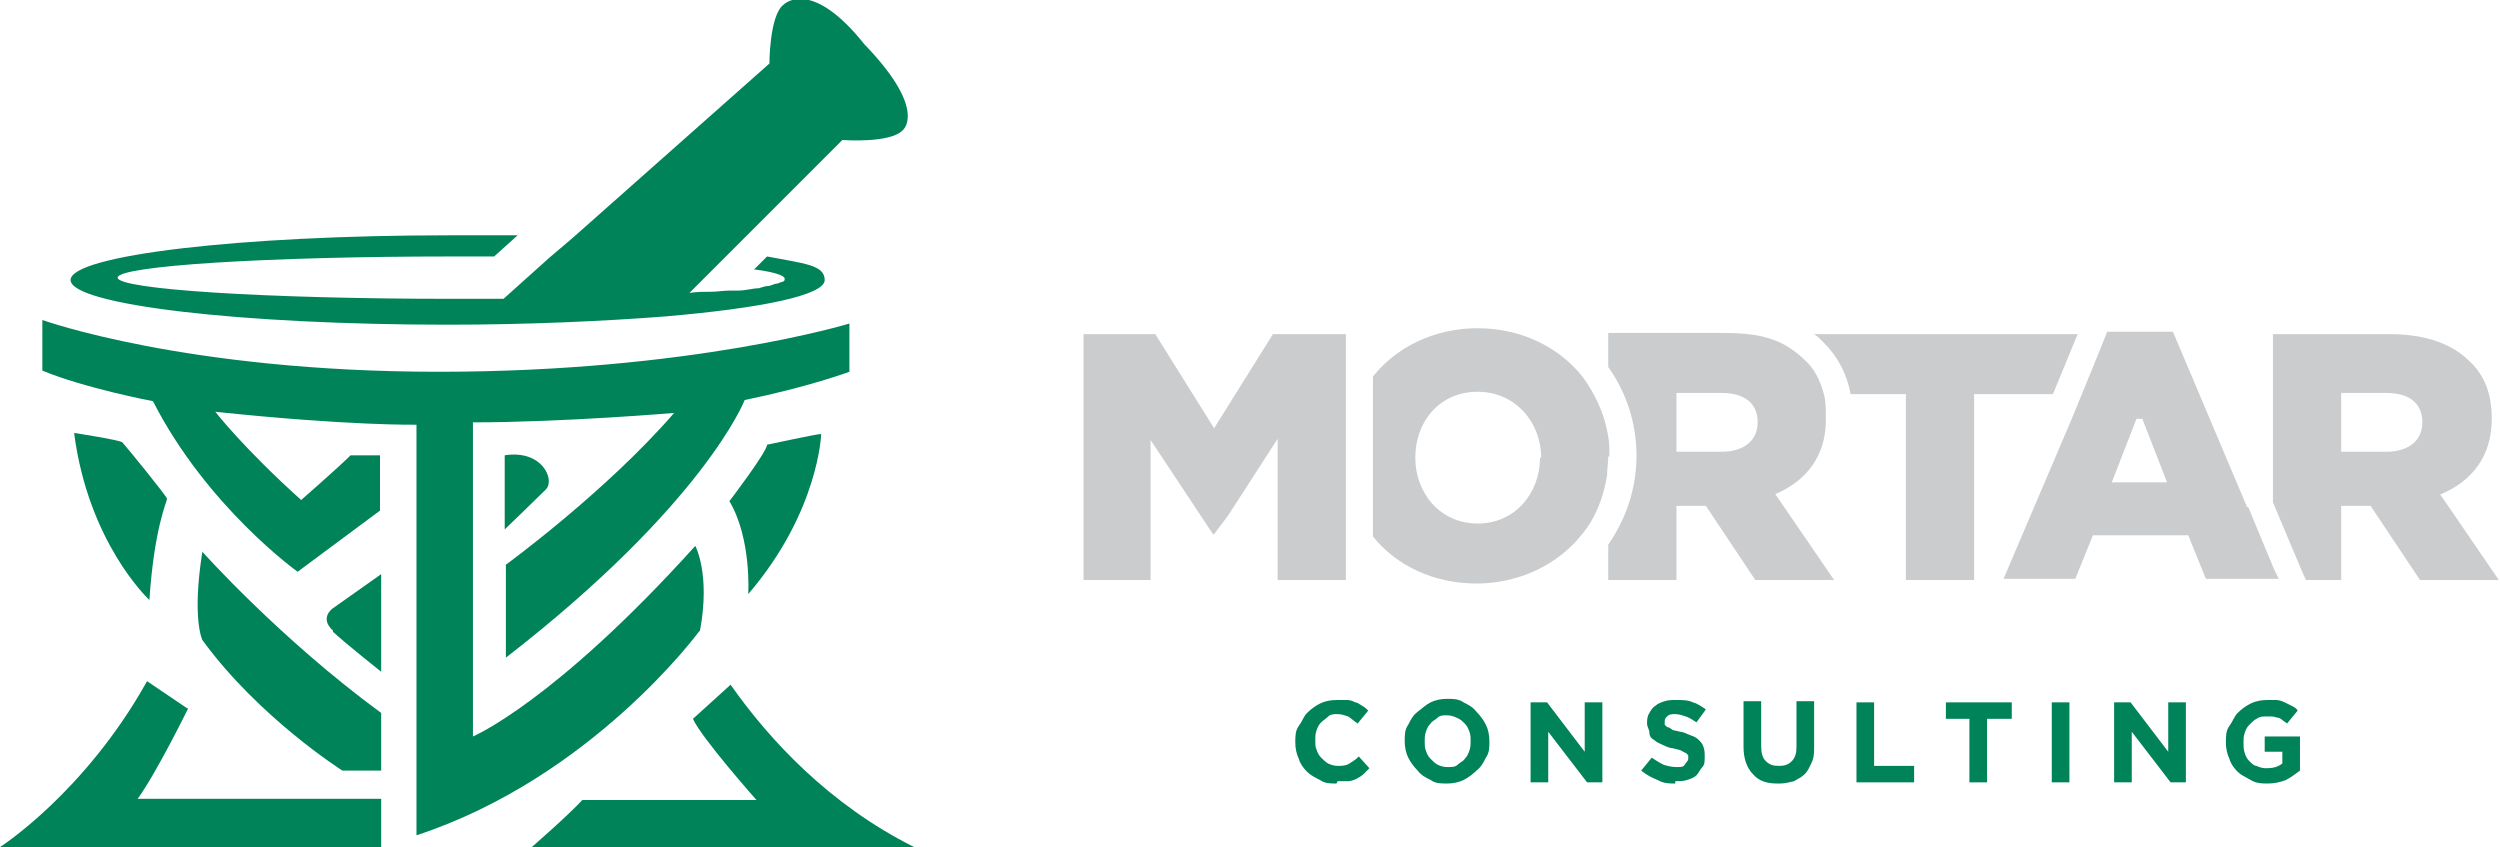 <?xml version="1.0" encoding="UTF-8"?>
<svg id="Layer_1" xmlns="http://www.w3.org/2000/svg" version="1.1" viewBox="0 0 212.5 72">
  <!-- Generator: Adobe Illustrator 29.1.0, SVG Export Plug-In . SVG Version: 2.1.0 Build 142)  -->
  <defs>
    <style>
      .st0 {
        fill: #018359;
      }

      .st1 {
        fill: #cbccce;
      }
    </style>
  </defs>
  <g id="Logo">
    <g>
      <g>
        <g>
          <path class="st0" d="M113.6,66.6c-.5,0-1,0-1.4-.3-.4-.2-.8-.4-1.1-.7-.3-.3-.6-.7-.7-1.1-.2-.4-.3-.9-.3-1.4h0c0-.5,0-1,.3-1.4s.4-.8.7-1.1c.3-.3.7-.6,1.1-.8.4-.2.9-.3,1.4-.3s.6,0,.9,0,.5.1.7.2c.2,0,.4.2.6.3s.4.3.5.4l-.9,1.1c-.3-.2-.5-.4-.8-.6-.3-.1-.6-.2-.9-.2s-.6,0-.8.2-.4.3-.6.5c-.2.2-.3.4-.4.7-.1.3-.1.5-.1.8h0c0,.3,0,.6.1.8.1.3.2.5.4.7.2.2.4.4.6.5.2.1.5.2.8.2s.7,0,1-.2.5-.3.8-.6l.9,1c-.2.2-.4.4-.5.5s-.4.3-.6.4c-.2.1-.5.2-.7.2-.3,0-.6,0-.9,0h0Z"/>
          <path class="st0" d="M123,66.6c-.5,0-1,0-1.4-.3-.4-.2-.8-.4-1.1-.8-.3-.3-.6-.7-.8-1.1-.2-.4-.3-.9-.3-1.4h0c0-.5,0-1,.3-1.4.2-.4.4-.8.8-1.1s.7-.6,1.1-.8c.4-.2.9-.3,1.4-.3s1,0,1.4.3c.4.2.8.4,1.1.8.3.3.6.7.8,1.1.2.4.3.9.3,1.4h0c0,.5,0,1-.3,1.4-.2.4-.4.8-.8,1.1-.3.3-.7.6-1.1.8-.4.2-.9.3-1.4.3ZM123.1,65.2c.3,0,.6,0,.8-.2s.5-.3.6-.5c.2-.2.3-.4.4-.7.1-.3.1-.5.1-.8h0c0-.3,0-.6-.1-.8-.1-.3-.2-.5-.4-.7-.2-.2-.4-.4-.7-.5-.2-.1-.5-.2-.8-.2s-.6,0-.8.2-.5.3-.6.5c-.2.2-.3.4-.4.7-.1.3-.1.5-.1.8h0c0,.3,0,.6.1.8.1.3.2.5.4.7.2.2.4.4.6.5s.5.2.8.2h0Z"/>
          <path class="st0" d="M130.1,59.7h1.4l3.2,4.2v-4.2h1.5v6.8h-1.3l-3.3-4.3v4.3h-1.5v-6.8Z"/>
          <path class="st0" d="M142.4,66.6c-.5,0-1,0-1.5-.3-.5-.2-.9-.4-1.4-.8l.9-1.1c.3.2.6.4,1,.6.3.1.7.2,1.1.2s.6,0,.7-.2.3-.3.3-.5h0c0-.1,0-.2,0-.3,0,0-.1-.1-.2-.2-.1,0-.2-.1-.4-.2s-.4-.1-.7-.2c-.3,0-.7-.2-.9-.3s-.5-.2-.7-.4c-.2-.1-.4-.3-.4-.6s-.2-.5-.2-.8h0c0-.3,0-.6.2-.9.1-.2.3-.5.5-.6.2-.2.5-.3.8-.4.3-.1.6-.1,1-.1.5,0,1,0,1.4.2.4.1.8.4,1.1.6l-.8,1.1c-.3-.2-.6-.4-.9-.5-.3-.1-.6-.2-.9-.2s-.5,0-.7.2c-.1.1-.2.2-.2.4h0c0,.1,0,.2,0,.3,0,0,.1.1.2.2.1,0,.3.1.4.2s.4.1.7.2c.3,0,.6.2.9.3.3.1.5.2.7.4s.3.3.4.6.1.5.1.8h0c0,.4,0,.7-.2.9s-.3.5-.5.7-.5.3-.8.4-.6.1-1,.1h0Z"/>
          <path class="st0" d="M151.1,66.6c-.9,0-1.6-.2-2.1-.8-.5-.5-.8-1.3-.8-2.3v-3.9h1.5v3.8c0,.6.1,1,.4,1.3s.6.4,1.1.4.8-.1,1.1-.4.4-.7.4-1.2v-3.9h1.5v3.8c0,.5,0,1-.2,1.4s-.3.7-.6,1-.6.4-.9.6c-.4.1-.8.2-1.2.2h0Z"/>
          <path class="st0" d="M157.8,59.7h1.5v5.4h3.4v1.4h-4.9v-6.8h0Z"/>
          <path class="st0" d="M167.5,61.1h-2.1v-1.4h5.6v1.4h-2.1v5.4h-1.5v-5.4h0Z"/>
          <path class="st0" d="M174.4,59.7h1.5v6.8h-1.5v-6.8Z"/>
          <path class="st0" d="M179.7,59.7h1.4l3.2,4.2v-4.2h1.5v6.8h-1.3l-3.3-4.3v4.3h-1.5v-6.8Z"/>
          <path class="st0" d="M192.8,66.6c-.5,0-1,0-1.5-.3s-.8-.4-1.1-.7c-.3-.3-.6-.7-.7-1.1-.2-.4-.3-.9-.3-1.4h0c0-.5,0-1,.3-1.4s.4-.8.7-1.1c.3-.3.7-.6,1.1-.8s.9-.3,1.4-.3.6,0,.8,0,.5.1.7.2.4.2.6.3.4.2.5.4l-.9,1.1c-.1-.1-.3-.2-.4-.3s-.3-.2-.4-.2-.3-.1-.5-.1c-.2,0-.3,0-.5,0-.3,0-.5,0-.8.2-.2.1-.4.3-.6.5s-.3.4-.4.7c-.1.3-.1.5-.1.8h0c0,.3,0,.6.1.9s.2.5.4.7c.2.2.4.4.6.4.2.1.5.2.8.2.6,0,1-.1,1.4-.4v-1h-1.5v-1.3h3v2.9c-.4.3-.8.6-1.2.8-.5.2-1,.3-1.6.3h0Z"/>
        </g>
        <g>
          <path class="st1" d="M207.5,42c2.6-1.1,4.3-3.2,4.3-6.4h0c0-2.1-.6-3.7-1.9-4.9-1.4-1.4-3.6-2.3-6.8-2.3h-9.9v14.3l2.4,5.7.4.9h3v-6.3h2.5l4.2,6.3h6.7l-5-7.3h0ZM205.9,35.9c0,1.5-1.1,2.5-3.1,2.5h-3.8v-5h3.8c1.9,0,3.1.8,3.1,2.5h0c0,0,0,0,0,0Z"/>
          <path class="st1" d="M176.6,28.4h-22.4c.3.2.5.4.8.7,1.2,1.2,2,2.7,2.3,4.4h4.7v15.8h5.8v-15.8h6.7l2.1-5.1h0Z"/>
          <path class="st1" d="M155.2,35.7h0v-.2c0-.8,0-1.4-.2-2.1-.3-1.1-.8-2.1-1.6-2.8-.4-.4-.9-.8-1.4-1.1-.6-.4-1.4-.7-2.2-.9-.9-.2-2-.3-3.2-.3h-9.9v2.9c1.5,2.1,2.4,4.7,2.4,7.5h0c0,2.9-.9,5.4-2.4,7.6v3h5.8v-6.3h2.5l4.2,6.3h6.7l-5-7.3c2.6-1.1,4.3-3.2,4.3-6.3h0ZM149.4,35.9c0,1.5-1.1,2.5-3.1,2.5h-3.8v-5h3.8c1.9,0,3.1.8,3.1,2.5h0c0,0,0,0,0,0Z"/>
          <path class="st1" d="M136.8,38.8h0c0-.6,0-1.2-.1-1.7-.3-1.9-1.1-3.6-2.2-5.1-2-2.5-5.2-4.1-8.9-4.1s-6.9,1.6-8.9,4.1v13.6c2,2.5,5.2,4,8.8,4s6.9-1.6,8.9-4.1c1.2-1.4,1.9-3.2,2.2-5.1,0-.5.1-1.1.1-1.6h0ZM130.9,38.9c0,3-2.1,5.6-5.3,5.6s-5.3-2.6-5.3-5.6h0c0-3.1,2.1-5.6,5.3-5.6s5.4,2.6,5.4,5.6h0c0,0,0,0,0,0Z"/>
          <path class="st1" d="M191,43.1l-6.3-14.9h-5.6c0,.1-2.1,5.2-2.1,5.2l-.9,2.2-5.8,13.6h6.1l1.5-3.7h8.1l1.5,3.7h6.2l-.4-.8-2.2-5.3h0ZM179.5,41l2.1-5.4h.5l2.1,5.4h-4.7Z"/>
          <polygon class="st1" points="108.2 28.4 103.2 36.4 98.2 28.4 98.2 28.4 92.1 28.4 92.1 49.3 92.1 49.3 97.8 49.3 97.8 49.3 97.8 49.3 97.8 37.4 103.1 45.4 103.2 45.4 104.4 43.8 104.4 43.8 108.6 37.3 108.6 49.3 114.4 49.3 114.4 49.3 114.4 46.4 114.4 40.7 114.4 37 114.4 31.3 114.4 28.4 108.3 28.4 108.2 28.4"/>
        </g>
      </g>
      <g>
        <path class="st0" d="M59.5,53.6c.9-4.8-.4-7.2-.4-7.2-12,13.3-18.9,16.2-18.9,16.2v-26.7c7.6,0,17.1-.8,17.1-.8-5.8,6.7-14.3,12.9-14.3,12.9v7.9c16.9-13.1,20.3-21.9,20.3-21.9,5.4-1.1,8.9-2.4,8.9-2.4v-4.1s-13.4,4.1-34.9,4.1S3.6,27.2,3.6,27.2v4.3c3.6,1.5,9.4,2.6,9.4,2.6,4.6,9,12.3,14.5,12.3,14.5l7-5.2v-4.7h-2.5c-1,1-4.2,3.8-4.2,3.8-4.9-4.4-7.3-7.5-7.3-7.5,11.4,1.2,17.1,1.1,17.1,1.1v34.9c14.9-4.9,24-17.3,24-17.3h0Z"/>
        <path class="st0" d="M69.7,36.9c-.3,0-4.5.9-4.5.9,0,.6-3.2,4.8-3.2,4.8,1.9,3.2,1.6,7.9,1.6,7.9,6-7,6.2-13.6,6.2-13.6h0Z"/>
        <path class="st0" d="M28.3,53.7c1.2,1.1,4.1,3.4,4.1,3.4v-8.3l-4.1,2.9s-1.2.8,0,1.9h0Z"/>
        <path class="st0" d="M42.9,38.7v6.3s2.7-2.6,3.5-3.4-.3-3.4-3.5-2.9h0Z"/>
        <path class="st0" d="M12.7,51c.4-6.1,1.5-8.4,1.5-8.6s-3.6-4.6-3.8-4.8-4.1-.8-4.1-.8c1.2,9.3,6.3,14.1,6.3,14.1h0Z"/>
        <path class="st0" d="M17.2,46.9c-.9,5.7,0,7.5,0,7.5,4.8,6.6,11.9,11.1,11.9,11.1h3.3v-4.9c-8.6-6.3-15.2-13.7-15.2-13.7h0Z"/>
        <path class="st0" d="M15.9,60.2l-3.4-2.3c-5.3,9.5-12.5,14.1-12.5,14.1h32.4v-4.1H11.7c1.6-2.2,4.3-7.7,4.3-7.7h0Z"/>
        <path class="st0" d="M62.1,58.2l-3.2,2.9c.7,1.6,5.4,6.9,5.4,6.9h-14.8c-1.3,1.4-4.3,4-4.3,4h32.5c-7.2-3.6-12.3-9.1-15.6-13.8h0Z"/>
        <path class="st0" d="M38,27.6c6.9,0,13.3-.3,18.5-.7,8.2-.7,13.6-1.8,13.6-3.1s-1.8-1.4-4.9-2l-1.1,1.1c1.6.2,2.6.5,2.6.8s-.2.2-.6.4c-.2,0-.4.1-.7.2-.3,0-.6.1-.9.2-.5,0-1.1.2-1.8.2-.2,0-.5,0-.7,0-.5,0-1,.1-1.6.1-.6,0-1.2,0-1.8.1h0l2.4-2.4,1.3-1.3,9.3-9.3s4,.3,5.1-.8c0,0,2.2-1.6-3-7.1l-.2-.2c-4.6-5.8-6.9-3.4-6.9-3.4-1.2.9-1.2,5-1.2,5l-16.7,14.8-2,1.7-3.9,3.5h0c-1.4,0-2.9,0-4.4,0-15.7,0-28.4-.8-28.4-1.8s12.7-1.8,28.4-1.8,2.4,0,3.6,0l2-1.8c-1.9,0-3.8,0-5.8,0-17.8,0-32.2,1.7-32.2,3.8s14.4,3.8,32.2,3.8h0Z"/>
      </g>
    </g>
  </g>
</svg>